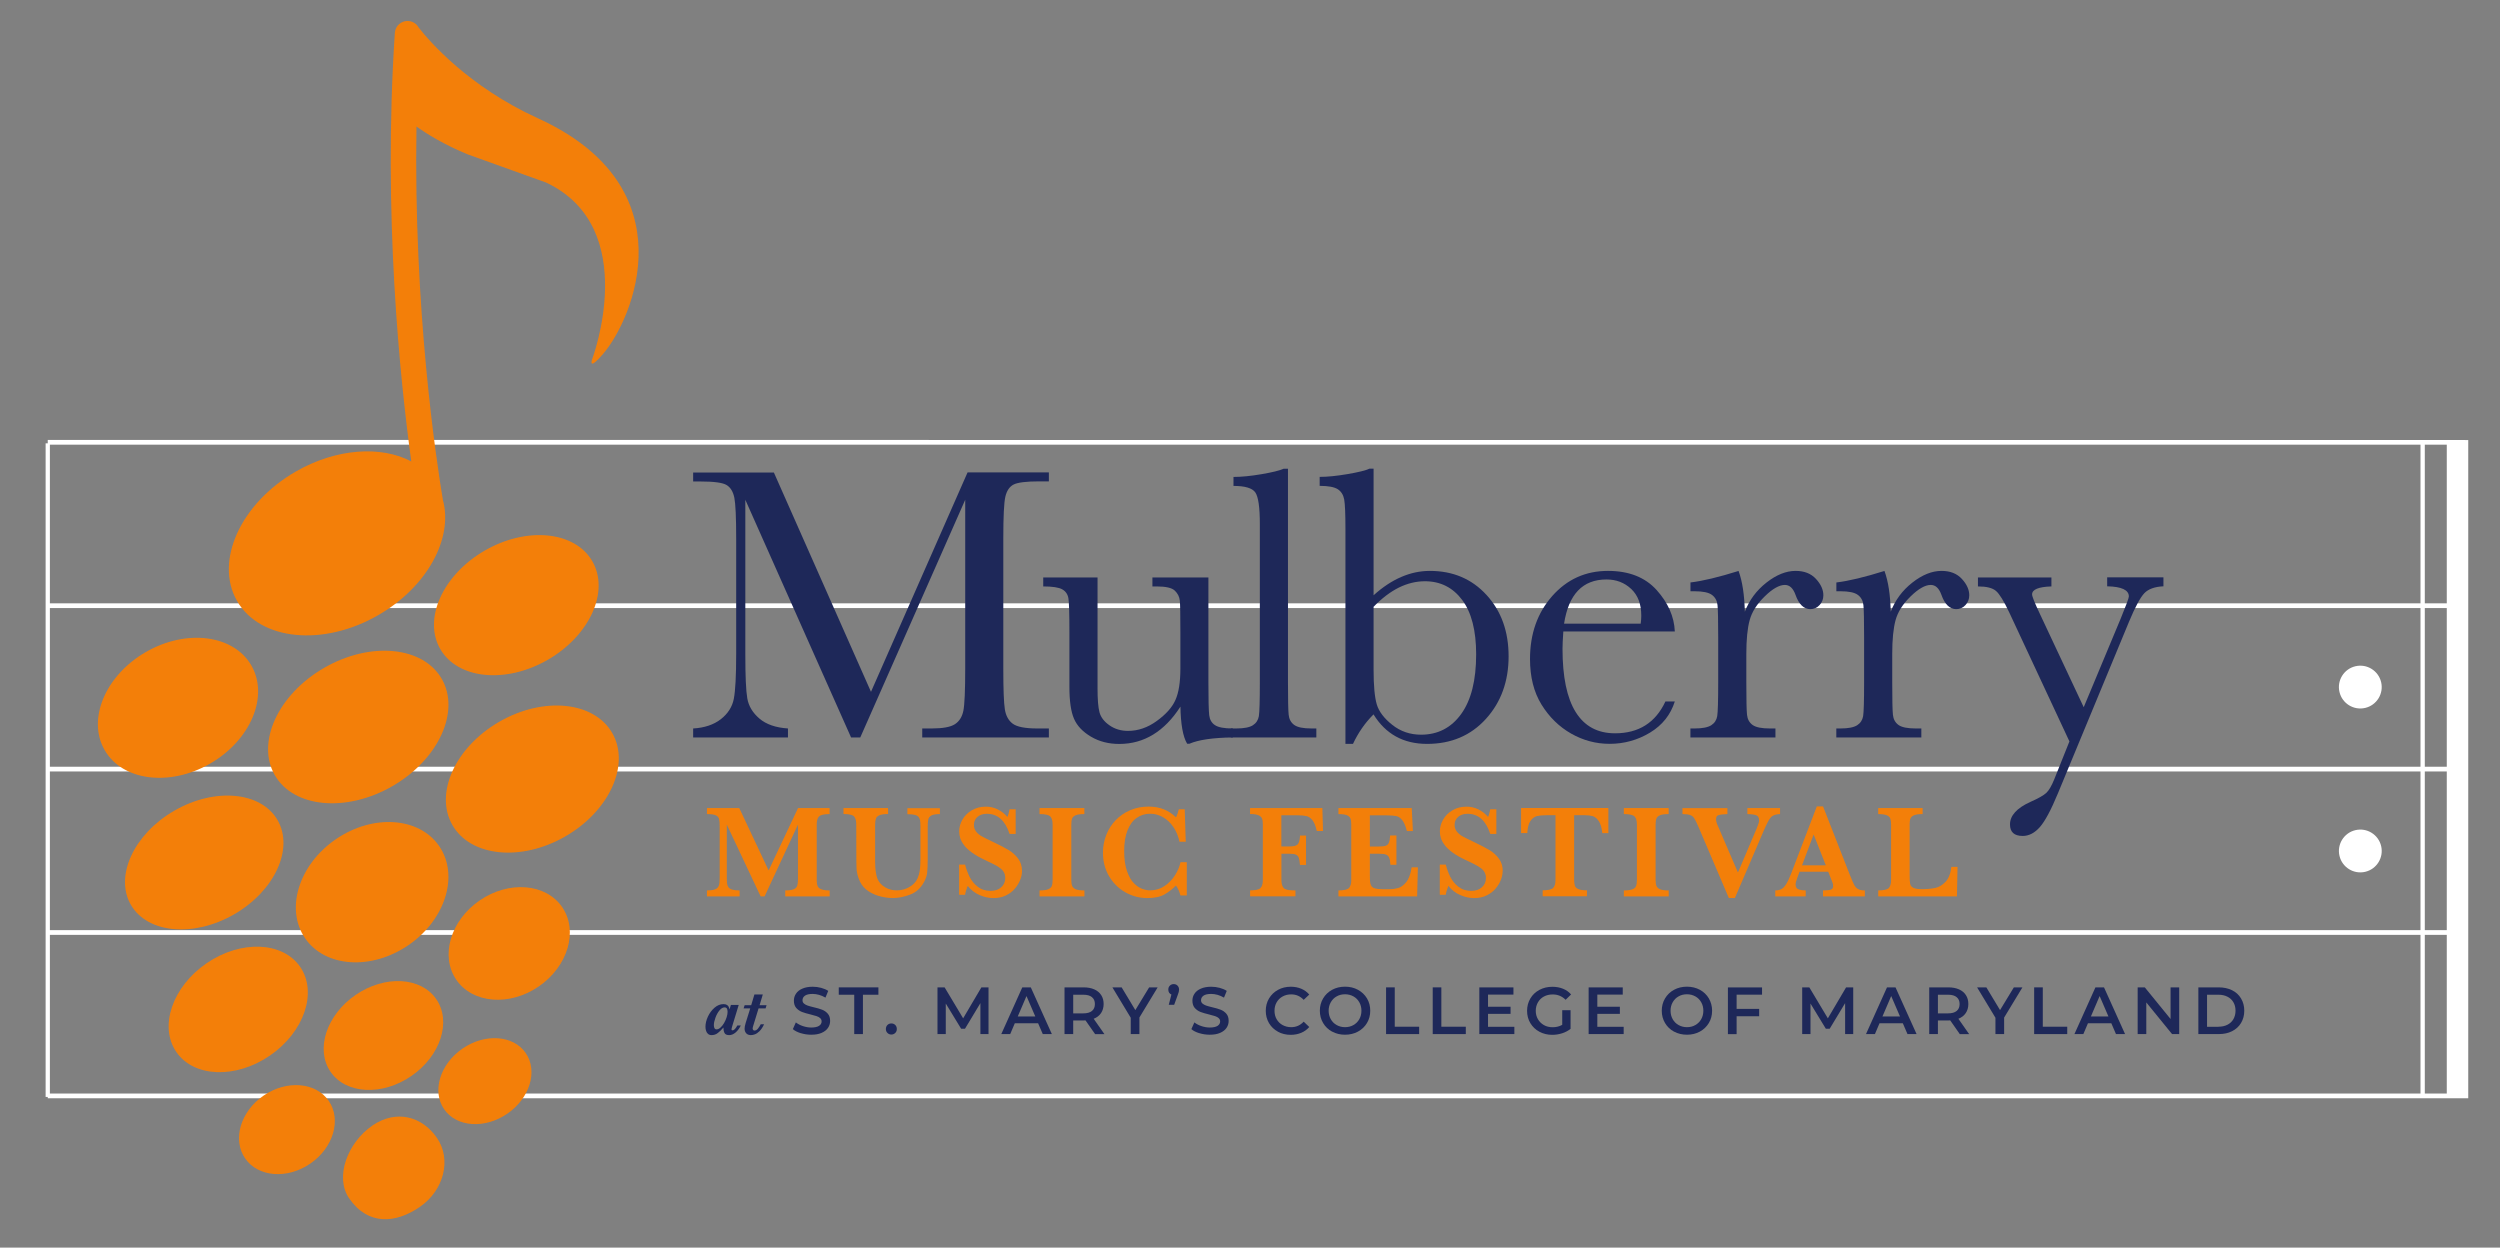<?xml version="1.0" encoding="UTF-8"?> <svg xmlns="http://www.w3.org/2000/svg" id="Layer_1" viewBox="0 0 434.54 216.85"><rect x="0" y="0" width="434.54" height="216.85" fill="#808080" stroke="none"/><defs><style>.cls-1{fill:#1e2859;}.cls-1,.cls-2,.cls-3{stroke-width:0px;}.cls-2{fill:#f37f09;}.cls-3{fill:#fff;}</style></defs><circle class="cls-3" cx="410.26" cy="147.89" r="3.72" transform="translate(-23 98.22) rotate(-13.28)"></circle><circle class="cls-3" cx="410.26" cy="119.41" r="3.72" transform="translate(-16.46 97.45) rotate(-13.28)"></circle><path class="cls-2" d="m144.19,155.81h-7.7v-1.04c.66,0,1.15-.07,1.46-.2s.51-.32.61-.58c.09-.25.14-.6.14-1.04v-9.62l-5.8,12.48h-.69l-5.88-12.48v9.14c0,.48.02.85.05,1.11.03.26.12.48.26.66.14.18.36.32.66.4s.72.13,1.26.13v1.04h-5.68v-1.04c.54,0,.96-.04,1.26-.14.3-.09.51-.23.65-.41.14-.18.22-.4.25-.65.03-.25.05-.62.05-1.1v-8.7c0-.65-.03-1.12-.1-1.4-.07-.29-.25-.5-.56-.65s-.82-.22-1.55-.22v-1.04h5.62l5.1,10.84,5.11-10.84h5.49v1.04c-.94,0-1.55.14-1.83.41s-.41.74-.41,1.4v9.65c0,.42.04.75.14,1.01.09.26.3.46.63.59.33.14.82.21,1.48.21v1.04Z"></path><path class="cls-2" d="m163.38,141.5c-.69,0-1.18.08-1.48.24-.3.16-.48.39-.55.68-.07.29-.1.75-.1,1.36v5.66c0,1.04-.04,1.83-.11,2.35-.07.52-.26,1.05-.57,1.59-.57,1.03-1.38,1.75-2.41,2.13-1.03.39-2.02.58-2.97.58-.7,0-1.42-.09-2.17-.28-.74-.18-1.44-.49-2.08-.91-.64-.42-1.13-.98-1.46-1.66-.18-.38-.32-.76-.42-1.14-.1-.38-.16-.74-.18-1.08-.02-.34-.03-.78-.03-1.32l-.02-6.4c0-.66-.13-1.13-.39-1.4s-.87-.41-1.83-.41v-1.04h7.75v1.04c-.66,0-1.15.07-1.47.2-.32.13-.54.32-.63.57s-.15.59-.15,1.05v6.4c0,.66.03,1.23.1,1.73s.16.93.3,1.3c.26.61.69,1.1,1.31,1.47.62.37,1.29.55,2.03.55.79,0,1.53-.19,2.21-.58.68-.39,1.16-.89,1.42-1.51.21-.48.35-.98.41-1.5s.1-1.13.1-1.85v-5.53c0-.5-.02-.87-.05-1.11s-.11-.45-.25-.64c-.14-.18-.36-.32-.67-.4-.31-.08-.75-.12-1.3-.12v-1.04h5.65v1.04Z"></path><path class="cls-2" d="m177.64,151.41c0,.48-.1.98-.31,1.51-.2.53-.51,1.04-.92,1.53-.41.49-.93.88-1.56,1.19s-1.35.46-2.17.46-1.63-.18-2.43-.53c-.8-.35-1.49-.88-2.04-1.59-.24.56-.4,1.08-.46,1.55h-1.04v-5.25h1.04c.19.75.45,1.46.78,2.13.33.66.8,1.24,1.41,1.72s1.35.72,2.24.72c.77,0,1.39-.21,1.85-.63.46-.42.7-.95.7-1.6,0-.36-.07-.68-.21-.95-.14-.27-.35-.52-.62-.73-.27-.22-.64-.45-1.12-.69s-1.01-.5-1.61-.78c-.93-.44-1.69-.88-2.29-1.32-.6-.45-1.05-.88-1.35-1.3-.31-.42-.52-.82-.63-1.19-.12-.38-.18-.76-.18-1.14,0-.69.18-1.37.55-2.03s.91-1.21,1.63-1.64,1.54-.64,2.47-.64c.72,0,1.4.16,2.05.48.65.32,1.21.76,1.69,1.32.14-.32.26-.76.37-1.34h1.06v4.28h-1.06c-.76-2.33-2.07-3.5-3.94-3.5-.68,0-1.22.18-1.64.54-.41.36-.62.82-.62,1.39,0,.45.13.83.38,1.16.26.33.59.61,1.01.84s1.1.57,2.03,1.01c1.13.54,2.02,1,2.66,1.39.64.39,1.18.89,1.62,1.48s.66,1.32.66,2.16Z"></path><path class="cls-2" d="m188.48,155.81h-7.79v-1.04c.65,0,1.14-.06,1.47-.19s.55-.31.65-.56c.1-.25.15-.6.15-1.06v-9.65c0-.66-.14-1.13-.41-1.4-.28-.27-.9-.41-1.86-.41v-1.04h7.79v1.04c-.65,0-1.14.06-1.47.19-.33.13-.55.32-.65.56-.1.25-.15.6-.15,1.06v9.65c0,.44.05.78.15,1.03s.31.44.63.58.82.2,1.5.2v1.04Z"></path><path class="cls-2" d="m206.24,155.65h-1.06c-.16-.65-.42-1.23-.78-1.74-.57.6-1.23,1.11-1.97,1.54s-1.74.65-3,.65c-1.38,0-2.66-.34-3.84-1.01-1.18-.67-2.12-1.61-2.83-2.81-.7-1.2-1.05-2.56-1.05-4.07,0-1.07.19-2.09.57-3.07.38-.97.92-1.83,1.63-2.57s1.55-1.32,2.53-1.74,2.05-.63,3.21-.63c1.92,0,3.5.63,4.76,1.88.17-.32.33-.8.49-1.42h1.02l.18,5.65h-1.09c-.2-.96-.55-1.81-1.06-2.56-.51-.75-1.12-1.32-1.83-1.72-.71-.4-1.44-.59-2.21-.59-.86,0-1.63.24-2.32.71-.69.47-1.22,1.19-1.61,2.16-.39.97-.58,2.17-.58,3.61s.16,2.57.49,3.5c.32.93.73,1.64,1.21,2.11.48.48.96.8,1.44.97.48.17.94.26,1.36.26.93,0,1.76-.25,2.51-.75.74-.5,1.35-1.13,1.83-1.89.48-.76.79-1.51.95-2.26h1.09v5.8Z"></path><path class="cls-2" d="m229.94,144.44h-1.06c-.19-.85-.44-1.48-.75-1.87-.31-.39-.66-.63-1.05-.72-.39-.09-.93-.14-1.62-.14h-2.74v5.42h1.44c.68,0,1.14-.12,1.38-.35.24-.23.38-.75.43-1.55h1.04v5.11h-1.06c-.04-.59-.11-1.01-.21-1.27-.1-.26-.28-.43-.52-.53s-.61-.15-1.1-.15h-1.39v4.56c0,.62.12,1.08.37,1.37.24.29.83.44,1.75.44h.32v1.04h-7.88v-1.04c.94,0,1.54-.14,1.81-.41.27-.28.4-.74.4-1.4v-9.65c0-.44-.04-.78-.14-1.02-.09-.25-.3-.44-.62-.58-.32-.14-.81-.21-1.46-.21v-1.04h12.57l.11,3.99Z"></path><path class="cls-2" d="m246.45,150.76l-.13,5.05h-13.68v-1.04c.94,0,1.55-.14,1.82-.41s.41-.74.41-1.4v-9.65c0-.44-.04-.78-.13-1.02s-.29-.44-.61-.58c-.32-.14-.82-.21-1.49-.21v-1.04h12.74l.2,3.99h-1.04c-.23-.88-.5-1.52-.81-1.9s-.65-.62-1.03-.7-.95-.13-1.72-.13h-2.88v5.42h1.56c.54,0,.94-.05,1.2-.14.26-.09.45-.27.55-.54.11-.26.18-.68.22-1.25h1.09v5.11h-1.04c-.03-.57-.11-.98-.23-1.25-.12-.27-.31-.45-.57-.54s-.66-.14-1.19-.14h-1.59v3.61c0,.6.01,1.05.05,1.33.03.28.11.51.24.7s.35.32.65.4.72.12,1.27.12h1.23c.52,0,1.02-.07,1.49-.2.47-.13.93-.47,1.39-1.02.45-.55.77-1.41.95-2.58h1.07Z"></path><path class="cls-2" d="m261.18,151.41c0,.48-.1.98-.3,1.51-.2.53-.51,1.04-.92,1.53-.41.49-.93.88-1.56,1.19-.63.31-1.35.46-2.17.46s-1.62-.18-2.43-.53c-.8-.35-1.49-.88-2.04-1.59-.24.56-.4,1.08-.46,1.55h-1.04v-5.25h1.04c.19.75.45,1.46.78,2.13.33.66.8,1.24,1.41,1.72s1.35.72,2.24.72c.77,0,1.39-.21,1.85-.63.47-.42.7-.95.7-1.6,0-.36-.07-.68-.21-.95-.14-.27-.35-.52-.62-.73-.27-.22-.64-.45-1.12-.69-.47-.25-1.01-.5-1.61-.78-.93-.44-1.69-.88-2.29-1.32-.6-.45-1.05-.88-1.35-1.3-.31-.42-.52-.82-.63-1.19-.12-.38-.18-.76-.18-1.14,0-.69.18-1.37.55-2.03s.91-1.21,1.63-1.64c.71-.43,1.54-.64,2.47-.64.72,0,1.4.16,2.05.48.65.32,1.21.76,1.69,1.32.14-.32.26-.76.37-1.34h1.06v4.28h-1.06c-.76-2.33-2.07-3.5-3.94-3.5-.68,0-1.22.18-1.64.54s-.62.82-.62,1.39c0,.45.13.83.39,1.16.26.33.59.61,1.01.84.42.23,1.1.57,2.03,1.01,1.13.54,2.02,1,2.66,1.39.64.39,1.18.89,1.62,1.48.44.6.66,1.32.66,2.16Z"></path><path class="cls-2" d="m279.59,144.81h-1.08c-.1-.95-.31-1.65-.63-2.11-.32-.45-.67-.73-1.04-.84-.37-.11-.8-.16-1.28-.16h-1.95v11.24c0,.45.05.79.14,1.04.09.25.3.44.63.57.33.14.82.2,1.46.2v1.04h-7.7v-1.04c.94,0,1.55-.14,1.82-.41s.41-.74.41-1.4v-11.24h-1.63c-.64,0-1.17.05-1.6.15-.42.1-.8.38-1.12.84-.32.46-.5,1.16-.55,2.11h-1.08v-4.36h15.17v4.36Z"></path><path class="cls-2" d="m290.04,155.81h-7.79v-1.04c.65,0,1.14-.06,1.47-.19.33-.12.55-.31.65-.56s.15-.6.15-1.06v-9.65c0-.66-.14-1.13-.41-1.4s-.9-.41-1.86-.41v-1.04h7.79v1.04c-.65,0-1.14.06-1.47.19-.33.13-.55.32-.65.56-.1.25-.15.6-.15,1.06v9.65c0,.44.05.78.15,1.03s.31.44.63.58c.32.14.82.2,1.5.2v1.04Z"></path><path class="cls-2" d="m309.41,141.5c-.36,0-.68.06-.95.15-.27.09-.49.23-.66.42s-.35.46-.52.79c-.17.33-.42.85-.73,1.56l-5,11.67h-1.05l-5.23-12.25c-.32-.76-.58-1.29-.76-1.57-.18-.29-.42-.49-.72-.6-.3-.11-.75-.17-1.35-.17v-1.04h7.81v1.04c-.74.03-1.25.09-1.54.18-.29.09-.43.32-.43.68,0,.34.09.7.27,1.09l3.53,8.21,3.26-7.67c.28-.66.42-1.12.42-1.37,0-.49-.17-.8-.51-.92s-.85-.19-1.53-.2v-1.04h5.68v1.04Z"></path><path class="cls-2" d="m324.11,155.81h-7.24v-1.04c.61,0,1.06-.04,1.34-.13s.42-.29.42-.62c0-.23-.05-.46-.14-.69l-.72-1.81h-4.98l-.37,1c-.21.56-.32.96-.32,1.21,0,.45.17.74.53.86s.76.18,1.23.18v1.04h-5.29v-1.04c.42,0,.78-.08,1.08-.24s.57-.46.84-.9c.27-.44.56-1.07.87-1.87l4.43-11.6h1.08l4.68,11.96c.34.85.59,1.42.75,1.72.16.3.38.53.66.69.28.16.67.24,1.18.24v1.04Zm-6.75-5.4l-2.12-5.36-2.02,5.36h4.13Z"></path><path class="cls-2" d="m340.25,150.68l-.1,5.13h-13.68v-1.04c.94,0,1.55-.14,1.82-.41s.41-.74.41-1.4v-9.65c0-.45-.05-.79-.14-1.04-.09-.25-.3-.44-.63-.57s-.82-.2-1.47-.2v-1.04h7.72v1.04c-.64,0-1.13.06-1.46.19-.33.13-.54.32-.65.56-.1.25-.15.6-.15,1.06v8.83c0,.69.03,1.19.1,1.5.07.3.25.53.55.68.3.15.8.23,1.48.23.87,0,1.63-.07,2.28-.2.65-.13,1.26-.48,1.81-1.05.55-.57.9-1.44,1.04-2.62h1.04Z"></path><path class="cls-1" d="m128.75,178.27c-.12.24-.25.46-.4.66s-.31.38-.49.53c-.18.15-.36.27-.54.34-.18.08-.37.12-.57.12-.43,0-.7-.13-.83-.39-.12-.26-.18-.57-.18-.93-.33.39-.65.71-.97.95-.32.25-.68.37-1.09.37-.24,0-.44-.07-.6-.2-.16-.13-.28-.31-.35-.54-.08-.22-.11-.47-.11-.72,0-.55.14-1.13.42-1.75.28-.61.67-1.13,1.15-1.55.48-.42,1.01-.63,1.57-.63.26,0,.46.05.61.15.15.1.25.22.3.34.05.13.1.27.14.42l.23-.77h1.36l-1.14,3.74c-.08.27-.12.43-.12.49,0,.05.02.1.05.14s.07.05.12.05c.27,0,.55-.28.85-.85h.59Zm-2.29-2.45c0-.2-.04-.37-.11-.51-.08-.14-.21-.21-.41-.21-.31,0-.6.18-.89.53-.29.35-.52.78-.7,1.28s-.27.92-.27,1.27c0,.49.16.74.47.74.22,0,.44-.1.67-.3s.44-.46.63-.79c.2-.34.35-.69.46-1.04.11-.35.16-.67.16-.96Z"></path><path class="cls-1" d="m133.24,174.72l-.17.56h-1.22l-.93,3.03c-.07.22-.1.37-.1.47,0,.09.03.16.09.24.06.07.13.11.21.11.24,0,.45-.12.63-.35.18-.23.34-.48.48-.75h.58c-.23.51-.49.9-.78,1.19-.29.28-.56.47-.81.56-.25.09-.48.14-.69.14-.35,0-.63-.1-.82-.31s-.29-.48-.29-.82c0-.23.06-.55.18-.95l.8-2.56h-1.15l.18-.56h1.14l.56-1.87h1.46l-.56,1.87h1.21Z"></path><path class="cls-1" d="m139.2,179.59c-.58-.18-1.05-.41-1.39-.71l.52-1.17c.33.26.74.48,1.22.64s.97.25,1.46.25c.6,0,1.05-.1,1.35-.29.3-.19.45-.45.45-.77,0-.23-.08-.42-.25-.57-.17-.15-.38-.27-.63-.35-.25-.08-.6-.18-1.04-.29-.62-.15-1.12-.29-1.5-.44-.38-.15-.71-.38-.99-.69-.27-.31-.41-.74-.41-1.27,0-.45.12-.86.37-1.22.24-.37.61-.66,1.1-.87.49-.22,1.09-.33,1.8-.33.49,0,.98.06,1.46.19s.89.3,1.24.53l-.48,1.17c-.36-.21-.73-.37-1.11-.48-.39-.11-.76-.16-1.12-.16-.6,0-1.04.1-1.33.3-.29.2-.43.47-.43.8,0,.23.08.42.25.57.17.15.38.26.63.35.25.09.6.18,1.04.29.6.14,1.1.28,1.48.43.39.15.72.38.99.69s.41.73.41,1.25c0,.45-.12.85-.37,1.22-.24.36-.61.65-1.11.87-.5.22-1.1.32-1.81.32-.63,0-1.23-.09-1.81-.27Z"></path><path class="cls-1" d="m148.48,172.9h-2.69v-1.28h6.89v1.28h-2.69v6.84h-1.51v-6.84Z"></path><path class="cls-1" d="m154.26,179.55c-.19-.18-.28-.41-.28-.69s.09-.52.27-.7.41-.27.68-.27.5.09.68.27c.18.18.27.41.27.7s-.09.51-.28.69c-.19.18-.41.27-.67.27s-.49-.09-.67-.27Z"></path><path class="cls-1" d="m170.41,179.74v-5.38s-2.68,4.45-2.68,4.45h-.67l-2.67-4.38v5.31h-1.44v-8.12h1.24l3.22,5.38,3.17-5.38h1.24v8.12s-1.41,0-1.41,0Z"></path><path class="cls-1" d="m180.45,177.86h-4.06l-.8,1.88h-1.55l3.65-8.12h1.48l3.66,8.12h-1.58l-.81-1.88Zm-.5-1.18l-1.53-3.55-1.52,3.55h3.05Z"></path><path class="cls-1" d="m190.34,179.74l-1.66-2.38c-.07,0-.17.01-.31.01h-1.83v2.37h-1.51v-8.12h3.34c.7,0,1.32.12,1.84.35.52.23.92.56,1.2,1,.28.43.42.95.42,1.54s-.15,1.14-.45,1.58c-.3.44-.72.77-1.28.99l1.87,2.67h-1.62Zm-.54-6.42c-.34-.28-.84-.42-1.5-.42h-1.76v3.24h1.76c.66,0,1.16-.14,1.5-.42.34-.28.51-.68.51-1.2s-.17-.92-.51-1.19Z"></path><path class="cls-1" d="m198.05,176.88v2.86h-1.51v-2.84l-3.19-5.28h1.61l2.38,3.95,2.4-3.95h1.48l-3.18,5.25Z"></path><path class="cls-1" d="m204.67,171.32c.18.18.27.41.27.68,0,.14-.02.27-.05.41s-.1.33-.2.59l-.6,1.65h-.94l.46-1.79c-.17-.06-.3-.17-.4-.32s-.14-.33-.14-.54c0-.28.09-.51.27-.68.18-.18.4-.27.67-.27s.49.09.67.27Z"></path><path class="cls-1" d="m208.47,179.59c-.58-.18-1.05-.41-1.39-.71l.52-1.17c.33.26.74.48,1.22.64s.97.25,1.46.25c.6,0,1.05-.1,1.35-.29.3-.19.45-.45.45-.77,0-.23-.08-.42-.25-.57-.17-.15-.38-.27-.63-.35-.25-.08-.6-.18-1.04-.29-.62-.15-1.12-.29-1.5-.44-.38-.15-.71-.38-.99-.69-.27-.31-.41-.74-.41-1.27,0-.45.12-.86.37-1.22.24-.37.61-.66,1.1-.87.49-.22,1.09-.33,1.8-.33.49,0,.98.06,1.46.19s.89.3,1.24.53l-.48,1.17c-.36-.21-.73-.37-1.11-.48-.39-.11-.76-.16-1.12-.16-.6,0-1.04.1-1.33.3-.29.2-.43.47-.43.8,0,.23.08.42.25.57.17.15.38.26.63.35.25.09.6.18,1.04.29.6.14,1.1.28,1.48.43.39.15.72.38.99.69s.41.73.41,1.25c0,.45-.12.85-.37,1.22-.24.36-.61.65-1.11.87-.5.22-1.1.32-1.81.32-.63,0-1.23-.09-1.81-.27Z"></path><path class="cls-1" d="m222.12,179.32c-.66-.36-1.18-.86-1.55-1.49-.37-.63-.56-1.35-.56-2.14s.19-1.51.57-2.15c.38-.63.9-1.13,1.56-1.49.66-.36,1.4-.54,2.22-.54.67,0,1.27.12,1.82.35.55.23,1.01.57,1.39,1.01l-.97.92c-.59-.63-1.31-.95-2.17-.95-.56,0-1.05.12-1.5.37-.44.24-.78.58-1.03,1.01-.25.43-.37.92-.37,1.47s.12,1.04.37,1.47.59.77,1.03,1.01c.44.24.94.37,1.5.37.86,0,1.58-.32,2.17-.96l.97.93c-.38.44-.85.78-1.4,1.01s-1.16.35-1.83.35c-.82,0-1.56-.18-2.22-.54Z"></path><path class="cls-1" d="m231.55,179.32c-.67-.36-1.19-.86-1.57-1.5-.38-.64-.57-1.35-.57-2.14s.19-1.5.57-2.14c.38-.64.9-1.14,1.57-1.5.66-.36,1.41-.54,2.24-.54s1.57.18,2.24.54c.66.36,1.19.86,1.57,1.49.38.63.57,1.35.57,2.15s-.19,1.51-.57,2.14c-.38.63-.9,1.13-1.57,1.49-.67.36-1.41.54-2.24.54s-1.57-.18-2.24-.54Zm3.7-1.15c.43-.24.77-.58,1.02-1.02s.37-.93.37-1.47-.12-1.03-.37-1.47c-.25-.44-.59-.78-1.02-1.02-.43-.24-.92-.37-1.46-.37s-1.03.12-1.46.37c-.43.24-.77.58-1.02,1.02-.25.44-.37.93-.37,1.47s.12,1.03.37,1.47.59.78,1.02,1.02c.43.24.92.37,1.46.37s1.03-.12,1.46-.37Z"></path><path class="cls-1" d="m240.92,171.62h1.51v6.84h4.24v1.28h-5.75v-8.12Z"></path><path class="cls-1" d="m249.02,171.62h1.51v6.84h4.25v1.28h-5.75v-8.12Z"></path><path class="cls-1" d="m263.22,178.48v1.26h-6.09v-8.12h5.93v1.26h-4.42v2.11h3.92v1.24h-3.92v2.24h4.58Z"></path><path class="cls-1" d="m271.56,175.59h1.43v3.24c-.42.33-.9.59-1.46.77s-1.13.27-1.72.27c-.83,0-1.57-.18-2.24-.54-.67-.36-1.19-.86-1.57-1.49-.38-.63-.57-1.35-.57-2.14s.19-1.51.57-2.15.9-1.13,1.57-1.49,1.42-.54,2.25-.54c.68,0,1.3.11,1.86.34s1.02.55,1.4.99l-.95.93c-.62-.62-1.36-.93-2.24-.93-.57,0-1.08.12-1.53.36s-.79.58-1.04,1.01c-.25.43-.38.93-.38,1.48s.13,1.03.38,1.46c.25.43.6.77,1.04,1.02s.95.37,1.51.37c.63,0,1.19-.14,1.67-.42v-2.53Z"></path><path class="cls-1" d="m282.22,178.48v1.26h-6.09v-8.12h5.93v1.26h-4.42v2.11h3.92v1.24h-3.92v2.24h4.58Z"></path><path class="cls-1" d="m290.98,179.32c-.67-.36-1.19-.86-1.57-1.5-.38-.64-.57-1.35-.57-2.14s.19-1.5.57-2.14.9-1.14,1.57-1.5c.66-.36,1.41-.54,2.24-.54s1.57.18,2.24.54c.66.36,1.19.86,1.56,1.49s.57,1.35.57,2.15-.19,1.51-.57,2.14c-.38.63-.9,1.13-1.56,1.49-.67.36-1.41.54-2.24.54s-1.57-.18-2.24-.54Zm3.7-1.15c.43-.24.77-.58,1.02-1.02s.37-.93.37-1.47-.12-1.03-.37-1.47c-.25-.44-.59-.78-1.02-1.02-.43-.24-.92-.37-1.46-.37s-1.03.12-1.46.37c-.43.24-.77.58-1.02,1.02-.25.44-.37.93-.37,1.47s.12,1.03.37,1.47.59.78,1.02,1.02c.43.24.92.37,1.46.37s1.03-.12,1.46-.37Z"></path><path class="cls-1" d="m301.85,172.89v2.47h3.92v1.28h-3.92v3.11h-1.51v-8.12h5.93v1.26h-4.42Z"></path><path class="cls-1" d="m320.71,179.74v-5.38s-2.68,4.45-2.68,4.45h-.67l-2.67-4.38v5.31h-1.44v-8.12h1.24l3.22,5.38,3.17-5.38h1.24v8.12s-1.41,0-1.41,0Z"></path><path class="cls-1" d="m330.75,177.86h-4.06l-.8,1.88h-1.55l3.65-8.12h1.48l3.66,8.12h-1.58l-.81-1.88Zm-.5-1.18l-1.53-3.55-1.52,3.55h3.05Z"></path><path class="cls-1" d="m340.64,179.74l-1.66-2.38c-.07,0-.17.01-.31.01h-1.83v2.37h-1.51v-8.12h3.34c.7,0,1.32.12,1.84.35.52.23.92.56,1.2,1,.28.43.42.95.42,1.54s-.15,1.14-.45,1.58c-.3.44-.73.77-1.28.99l1.87,2.67h-1.62Zm-.54-6.42c-.34-.28-.84-.42-1.5-.42h-1.76v3.24h1.76c.66,0,1.16-.14,1.5-.42.34-.28.51-.68.51-1.2s-.17-.92-.51-1.19Z"></path><path class="cls-1" d="m348.35,176.88v2.86h-1.51v-2.84l-3.19-5.28h1.61l2.38,3.95,2.4-3.95h1.49l-3.18,5.25Z"></path><path class="cls-1" d="m353.56,171.62h1.51v6.84h4.25v1.28h-5.75v-8.12Z"></path><path class="cls-1" d="m366.98,177.86h-4.06l-.8,1.88h-1.55l3.65-8.12h1.49l3.66,8.12h-1.58l-.81-1.88Zm-.5-1.18l-1.53-3.55-1.52,3.55h3.05Z"></path><path class="cls-1" d="m378.78,171.62v8.12h-1.24l-4.48-5.5v5.5h-1.5v-8.12h1.24l4.48,5.5v-5.5h1.5Z"></path><path class="cls-1" d="m382.11,171.62h3.55c.86,0,1.63.17,2.31.5s1.19.81,1.56,1.43.56,1.32.56,2.13-.19,1.51-.56,2.13-.89,1.09-1.56,1.43-1.44.5-2.31.5h-3.55v-8.12Zm3.48,6.84c.59,0,1.12-.11,1.57-.34.45-.23.8-.55,1.04-.97.24-.42.37-.91.37-1.47s-.12-1.05-.37-1.47c-.24-.42-.59-.75-1.04-.97-.45-.23-.98-.34-1.57-.34h-1.97v5.57h1.97Z"></path><path class="cls-3" d="m428.49,76.48h0s-420.19-.01-420.19-.01v.59h-.37v113.6h.37v.24h420.19s.53,0,.53,0v-114.41h-.53Zm-7.77,113.59H8.67v-27.58h412.05v27.58Zm0-28.4H8.67v-27.58h412.05v27.58Zm0-28.4H8.67v-27.58h412.05v27.58Zm0-28.4H8.67v-27.58h412.05v27.58Zm4.57,85.2h-3.82v-27.58h3.82v27.58Zm0-28.4h-3.82v-27.58h3.82v27.58Zm0-28.4h-3.82v-27.58h3.82v27.58Zm0-28.4h-3.82v-27.58h3.82v27.58Z"></path><path class="cls-1" d="m151.4,120.23l16.78-38.12h14.13v1.56h-1.7c-2.26,0-3.75.19-4.45.56s-1.17,1.07-1.41,2.09c-.24,1.02-.36,3.44-.36,7.27v22.59c0,3.62.09,6,.27,7.12.18,1.12.64,1.95,1.38,2.5.74.54,2.15.82,4.23.82h2.04v1.56h-22.01v-1.56h1.63c1.95,0,3.3-.25,4.06-.75.76-.5,1.24-1.27,1.46-2.33.21-1.05.32-3.5.32-7.35v-29.32l-18.24,41.31h-1.6l-18.38-41.31v26.97c0,3.69.11,6.2.34,7.54.23,1.34.93,2.51,2.11,3.52,1.18,1.01,2.83,1.58,4.96,1.72v1.56h-16.48v-1.56c1.97-.11,3.57-.65,4.81-1.61,1.23-.96,1.99-2.15,2.26-3.55.27-1.4.41-4.01.41-7.81v-20.04c0-3.67-.11-6.04-.32-7.1-.22-1.06-.67-1.8-1.36-2.21-.69-.41-2.2-.61-4.54-.61h-1.26v-1.56h14.03l16.88,38.12Z"></path><path class="cls-1" d="m210.04,100.36v18.24c0,3.04.05,4.94.14,5.71s.42,1.35,1,1.73c.58.39,1.61.58,3.11.58v1.56c-3.44.04-5.96.41-7.54,1.09h-.41c-.73-1.24-1.11-3.4-1.16-6.45-1.38,2.15-2.96,3.77-4.74,4.86-1.78,1.09-3.74,1.63-5.89,1.63-1.86,0-3.5-.42-4.93-1.27s-2.41-1.88-2.94-3.11c-.53-1.22-.8-3.07-.8-5.54v-9.48c0-3.22-.06-5.18-.17-5.89-.11-.71-.47-1.24-1.07-1.58-.6-.34-1.7-.51-3.31-.51v-1.56h9.44v19.3c0,1.9.11,3.28.34,4.14.23.86.8,1.61,1.73,2.26.93.65,2,.97,3.23.97,1.74,0,3.41-.57,4.99-1.72,1.58-1.14,2.67-2.35,3.24-3.63.58-1.28.87-3.11.87-5.49v-6.28c0-3.03-.03-4.88-.1-5.54-.07-.66-.36-1.23-.87-1.72-.51-.49-1.57-.73-3.18-.73h-.71v-1.56h9.72Z"></path><path class="cls-1" d="m223.87,81.47v37.16c0,2.97.04,4.84.12,5.61.08.77.4,1.36.97,1.77.57.41,1.57.61,3.02.61h.82v1.56h-14.88v-1.56h.95c1.36,0,2.33-.19,2.9-.56.58-.37.92-.9,1.04-1.58.11-.68.17-2.63.17-5.84v-27.52c0-2.92-.26-4.76-.78-5.52-.52-.76-1.79-1.14-3.8-1.14v-1.56c1.38,0,3.01-.16,4.87-.48,1.87-.32,3.15-.63,3.86-.95h.75Z"></path><path class="cls-1" d="m235.18,129.3h-1.32v-37.23c0-2.72-.07-4.47-.22-5.27-.15-.79-.52-1.38-1.12-1.77-.6-.38-1.65-.58-3.14-.58v-1.56c1.34,0,2.94-.16,4.82-.48,1.88-.32,3.16-.63,3.84-.95h.71v22.01c1.58-1.43,3.19-2.49,4.82-3.19,1.63-.7,3.28-1.05,4.96-1.05,4.01,0,7.29,1.39,9.85,4.18,2.56,2.79,3.84,6.34,3.84,10.67s-1.31,7.97-3.94,10.87c-2.63,2.9-6.04,4.35-10.23,4.35-2.06,0-3.87-.43-5.42-1.29-1.55-.86-2.85-2.14-3.89-3.84-1.47,1.47-2.66,3.18-3.57,5.13Zm3.57-23.81v10.9c0,2.81.19,4.83.56,6.06.37,1.23,1.27,2.42,2.7,3.55,1.43,1.13,3.09,1.7,4.99,1.7,2.92,0,5.25-1.2,6.98-3.6,1.73-2.4,2.6-5.85,2.6-10.36,0-4.14-.81-7.3-2.43-9.46-1.62-2.16-3.78-3.25-6.47-3.25-1.54,0-3.05.37-4.54,1.1-1.48.74-2.95,1.85-4.4,3.35Z"></path><path class="cls-1" d="m291.13,109.76h-19.4c-.09,1.34-.14,2.33-.14,2.99,0,4.89.76,8.57,2.29,11.02,1.53,2.46,3.81,3.69,6.84,3.69,4.12,0,7.04-1.85,8.76-5.54h1.63c-.73,2.31-2.16,4.12-4.31,5.42-2.15,1.3-4.5,1.95-7.03,1.95-2.36,0-4.58-.59-6.68-1.78-2.09-1.19-3.81-2.87-5.15-5.04-1.34-2.17-2-4.81-2-7.92,0-4.39,1.29-8.04,3.87-10.96,2.58-2.91,5.81-4.36,9.68-4.36,3.64,0,6.46,1.11,8.46,3.33,1.99,2.22,3.05,4.62,3.16,7.2Zm-5.95-1.36c.07-.52.1-.99.1-1.39,0-1.99-.58-3.54-1.75-4.64-1.17-1.1-2.6-1.65-4.3-1.65-4.12,0-6.58,2.56-7.37,7.68h13.32Z"></path><path class="cls-1" d="m303.28,106.33c.77-2.02,2.02-3.7,3.75-5.06,1.73-1.36,3.42-2.04,5.08-2.04,1.5,0,2.67.46,3.53,1.39s1.29,1.88,1.29,2.85c0,.66-.22,1.22-.66,1.7-.44.48-.98.71-1.61.71-1.13,0-1.99-.84-2.58-2.51-.41-1.13-1.02-1.7-1.84-1.7-.97,0-2.14.66-3.5,1.99-1.36,1.32-2.23,2.7-2.62,4.13-.39,1.43-.58,3.39-.58,5.88v4.96c0,2.97.04,4.84.12,5.61.08.77.4,1.36.97,1.77.57.41,1.57.61,3.02.61h.95v1.56h-14.78v-1.56h.71c1.36,0,2.33-.19,2.91-.56s.92-.9,1.04-1.58c.11-.68.17-2.63.17-5.84v-7.85c0-2.99-.04-4.86-.12-5.62-.08-.76-.4-1.35-.97-1.77-.57-.42-1.57-.63-3.02-.63h-.71v-1.53c2.13-.25,4.91-.92,8.36-2,.66,1.79,1.02,4.16,1.09,7.1Z"></path><path class="cls-1" d="m328.64,106.33c.77-2.02,2.02-3.7,3.75-5.06,1.73-1.36,3.42-2.04,5.08-2.04,1.5,0,2.67.46,3.53,1.39s1.29,1.88,1.29,2.85c0,.66-.22,1.22-.66,1.7-.44.48-.98.71-1.61.71-1.13,0-1.99-.84-2.58-2.51-.41-1.13-1.02-1.7-1.84-1.7-.97,0-2.14.66-3.5,1.99-1.36,1.32-2.23,2.7-2.62,4.13-.39,1.43-.58,3.39-.58,5.88v4.96c0,2.97.04,4.84.12,5.61.08.77.4,1.36.97,1.77.57.41,1.57.61,3.02.61h.95v1.56h-14.78v-1.56h.71c1.36,0,2.33-.19,2.91-.56s.92-.9,1.04-1.58c.11-.68.17-2.63.17-5.84v-7.85c0-2.99-.04-4.86-.12-5.62-.08-.76-.4-1.35-.97-1.77-.57-.42-1.57-.63-3.02-.63h-.71v-1.53c2.13-.25,4.91-.92,8.36-2,.66,1.79,1.02,4.16,1.09,7.1Z"></path><path class="cls-1" d="m362.19,122.91l6.45-15.46c.93-2.26,1.39-3.52,1.39-3.77,0-1.13-1.26-1.72-3.77-1.77v-1.56h9.78v1.56c-1.52.07-2.63.47-3.33,1.21-.7.74-1.57,2.36-2.62,4.87l-12.4,29.93c-1.18,2.85-2.22,4.8-3.12,5.83-.91,1.03-1.9,1.55-2.99,1.55-1.47,0-2.21-.67-2.21-2,0-1.54,1.18-2.84,3.53-3.91,1.38-.61,2.3-1.13,2.77-1.56.46-.43.92-1.21,1.38-2.34l2.65-6.62-10.46-22.42c-.93-1.97-1.7-3.22-2.31-3.74-.61-.52-1.65-.78-3.13-.78v-1.56h12.77v1.56c-2.24.07-3.36.53-3.36,1.39,0,.34.44,1.45,1.33,3.33l7.64,16.27Z"></path><ellipse class="cls-2" cx="30.94" cy="123.03" rx="14.72" ry="11.19" transform="translate(-57.37 31.95) rotate(-30)"></ellipse><ellipse class="cls-2" cx="35.5" cy="149.91" rx="14.72" ry="10.4" transform="translate(-70.2 37.84) rotate(-30)"></ellipse><ellipse class="cls-2" cx="92.53" cy="135.41" rx="16.03" ry="11.5" transform="translate(-55.31 64.41) rotate(-30)"></ellipse><ellipse class="cls-2" cx="64.69" cy="155.07" rx="14.14" ry="11.16" transform="translate(-76.43 63.87) rotate(-34.48)"></ellipse><ellipse class="cls-2" cx="41.41" cy="175.45" rx="13.06" ry="9.73" transform="translate(-92.05 54.27) rotate(-34.48)"></ellipse><ellipse class="cls-2" cx="66.65" cy="179.99" rx="11.15" ry="8.55" transform="translate(-90.19 69.35) rotate(-34.48)"></ellipse><path class="cls-2" d="m64.69,195.67c-4.22,2.9-6.57,8.88-4.01,12.61,3.26,4.75,8.06,4.41,12.28,1.51,4.22-2.9,5.56-8.27,2.99-12-2.56-3.73-7.04-5.02-11.26-2.13Z"></path><ellipse class="cls-2" cx="84.29" cy="187.92" rx="8.61" ry="6.87" transform="translate(-91.58 80.73) rotate(-34.48)"></ellipse><ellipse class="cls-2" cx="49.87" cy="196.34" rx="8.82" ry="7.17" transform="translate(-102.39 62.73) rotate(-34.48)"></ellipse><ellipse class="cls-2" cx="88.51" cy="163.98" rx="11.16" ry="9.07" transform="translate(-77.28 78.92) rotate(-34.48)"></ellipse><ellipse class="cls-2" cx="62.27" cy="126.37" rx="16.75" ry="11.87" transform="translate(-54.84 48.06) rotate(-30)"></ellipse><ellipse class="cls-2" cx="89.74" cy="105.19" rx="15.26" ry="10.96" transform="translate(-40.57 58.96) rotate(-30)"></ellipse><path class="cls-2" d="m65.78,106.9c8.49-4.9,13.03-13.35,11.2-20.01-1.14-6.82-5.12-33.17-4.59-64.91,1.71,1.26,4.84,3.18,8.9,4.85l13.66,4.91c16.65,7.89,7.95,30.77,7.95,30.77,0,0-.72,2.09,1.94-1.01,5.2-6.06,15-28.93-11.34-40.94-12.13-5.53-18.9-13.44-20.72-15.76-.1-.19-.24-.36-.39-.51-.07-.1-.11-.16-.11-.16,0,0,0,.02,0,.05-.35-.3-.79-.5-1.29-.53-1.22-.09-2.28.84-2.36,2.06-2.1,31.52.92,60.33,2.86,74.5-5.22-2.78-13.04-2.31-20.11,1.77-9.59,5.54-14.14,15.61-10.17,22.49,3.97,6.88,14.97,7.98,24.56,2.44Z"></path></svg> 
